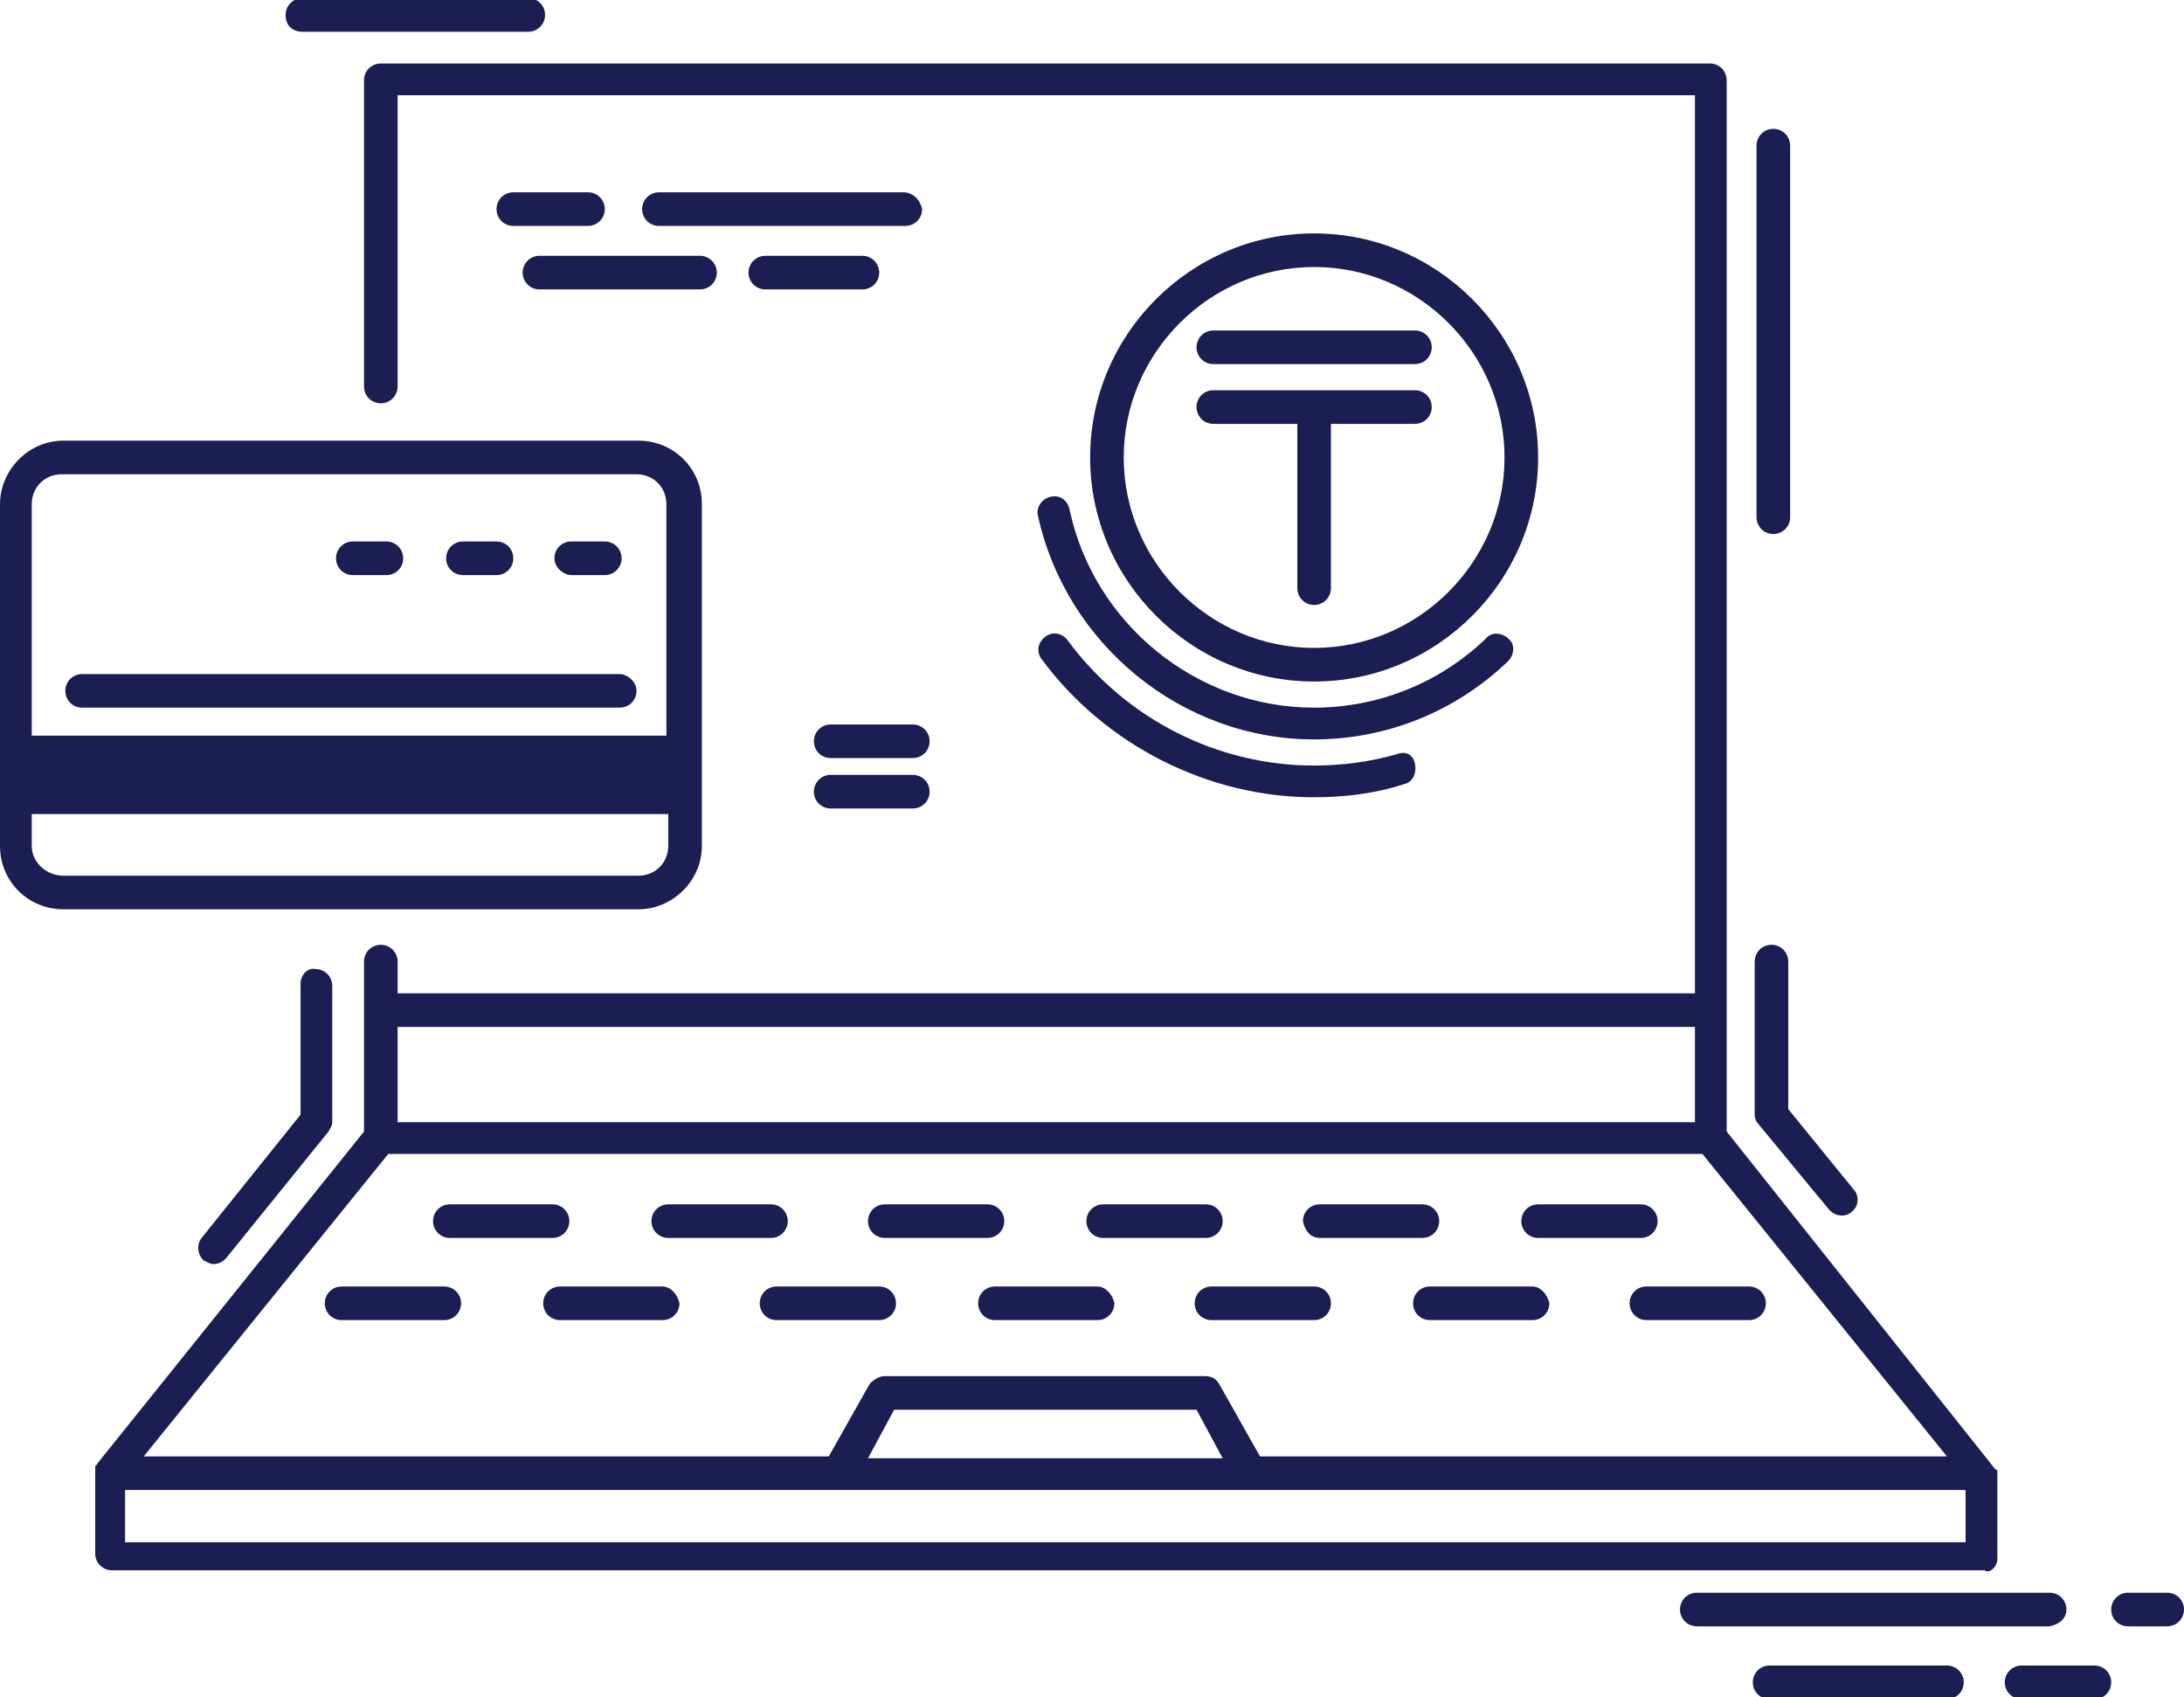 <?xml version="1.0" encoding="utf-8"?>
<!-- Generator: Adobe Illustrator 22.1.0, SVG Export Plug-In . SVG Version: 6.00 Build 0)  -->
<svg version="1.1" id="Слой_1" xmlns="http://www.w3.org/2000/svg" xmlns:xlink="http://www.w3.org/1999/xlink" x="0px" y="0px"
	 viewBox="0 0 117 90.9" style="enable-background:new 0 0 117 90.9;" xml:space="preserve">
<style type="text/css">
	.st0{clip-path:url(#SVGID_2_);fill:#1A1E52;}
</style>
<g>
	<defs>
		<rect id="SVGID_1_" width="117" height="90.9"/>
	</defs>
	<clipPath id="SVGID_2_">
		<use xlink:href="#SVGID_1_"  style="overflow:visible;"/>
	</clipPath>
	<path class="st0" d="M105.3,82.6H6.7v-2.8H45h22h38.3V82.6z M65.5,78.1h-19l1.4-2.6h16.2L65.5,78.1z M20.8,61.8h70.4l13.1,16.2
		H67.5l-2.2-3.9c-0.2-0.3-0.4-0.4-0.8-0.4H47.4c-0.3,0-0.6,0.2-0.8,0.4l-2.2,3.9H7.7L20.8,61.8z M21.3,55h69.5v5.1H21.3V55z
		 M107,83.5v-4.5c0,0,0,0,0,0c0,0,0-0.1,0-0.1c0,0,0,0,0,0c0,0,0-0.1,0-0.1c0,0,0,0,0,0c0,0,0-0.1-0.1-0.1c0,0,0,0,0,0c0,0,0,0,0,0
		L92.5,60.6V4.3c0-0.5-0.4-0.9-0.9-0.9H20.4c-0.5,0-0.9,0.4-0.9,0.9v16.4c0,0.5,0.4,0.9,0.9,0.9c0.5,0,0.9-0.4,0.9-0.9V5.1h69.5
		v48.1H21.3v-1.7c0-0.5-0.4-0.9-0.9-0.9c-0.5,0-0.9,0.4-0.9,0.9v9.1L5.2,78.4c0,0,0,0,0,0c0,0,0,0,0,0c0,0,0,0.1-0.1,0.1
		c0,0,0,0,0,0c0,0,0,0.1,0,0.1c0,0,0,0,0,0c0,0,0,0.1,0,0.1c0,0,0,0,0,0v4.5c0,0.5,0.4,0.9,0.9,0.9h100.3
		C106.6,84.3,107,83.9,107,83.5"/>
	<path class="st0" d="M95,28.6c0.5,0,0.9-0.4,0.9-0.9V7.8c0-0.5-0.4-0.9-0.9-0.9c-0.5,0-0.9,0.4-0.9,0.9v19.9
		C94.1,28.2,94.5,28.6,95,28.6"/>
	<path class="st0" d="M16.2,1.7h12.1c0.5,0,0.9-0.4,0.9-0.9c0-0.5-0.4-0.9-0.9-0.9H16.2c-0.5,0-0.9,0.4-0.9,0.9
		C15.3,1.4,15.7,1.7,16.2,1.7"/>
	<path class="st0" d="M16.1,52.7v7l-5.3,6.6c-0.3,0.4-0.2,0.9,0.1,1.2c0.2,0.1,0.4,0.2,0.5,0.2c0.3,0,0.5-0.1,0.7-0.3l5.5-6.8
		c0.1-0.2,0.2-0.3,0.2-0.5v-7.3c0-0.5-0.4-0.9-0.9-0.9C16.5,51.8,16.1,52.2,16.1,52.7"/>
	<path class="st0" d="M98,64.8c0.2,0.2,0.4,0.3,0.7,0.3c0.2,0,0.4-0.1,0.5-0.2c0.4-0.3,0.4-0.9,0.1-1.2l-3.5-4.3v-7.9
		c0-0.5-0.4-0.9-0.9-0.9c-0.5,0-0.9,0.4-0.9,0.9v8.2c0,0.2,0.1,0.4,0.2,0.5L98,64.8z"/>
	<path class="st0" d="M31.5,10.3h-4c-0.5,0-0.9,0.4-0.9,0.9c0,0.5,0.4,0.9,0.9,0.9h4c0.5,0,0.9-0.4,0.9-0.9
		C32.4,10.7,32,10.3,31.5,10.3"/>
	<path class="st0" d="M48.4,10.3H35.3c-0.5,0-0.9,0.4-0.9,0.9c0,0.5,0.4,0.9,0.9,0.9h13.2c0.5,0,0.9-0.4,0.9-0.9
		C49.3,10.7,48.9,10.3,48.4,10.3"/>
	<path class="st0" d="M65,22.7h4.5v8.8c0,0.5,0.4,0.9,0.9,0.9c0.5,0,0.9-0.4,0.9-0.9v-8.8h4.5c0.5,0,0.9-0.4,0.9-0.9
		c0-0.5-0.4-0.9-0.9-0.9H65c-0.5,0-0.9,0.4-0.9,0.9C64.1,22.3,64.5,22.7,65,22.7"/>
	<path class="st0" d="M65,19.5h10.8c0.5,0,0.9-0.4,0.9-0.9c0-0.5-0.4-0.9-0.9-0.9H65c-0.5,0-0.9,0.4-0.9,0.9
		C64.1,19.1,64.5,19.5,65,19.5"/>
	<path class="st0" d="M28,14.6c0,0.5,0.4,0.9,0.9,0.9h8.6c0.5,0,0.9-0.4,0.9-0.9c0-0.5-0.4-0.9-0.9-0.9h-8.6
		C28.4,13.7,28,14.1,28,14.6"/>
	<path class="st0" d="M47.1,14.6c0-0.5-0.4-0.9-0.9-0.9h-5.2c-0.5,0-0.9,0.4-0.9,0.9c0,0.5,0.4,0.9,0.9,0.9h5.2
		C46.7,15.5,47.1,15.1,47.1,14.6"/>
	<path class="st0" d="M24.1,66.3h5.5c0.5,0,0.9-0.4,0.9-0.9c0-0.5-0.4-0.9-0.9-0.9h-5.5c-0.5,0-0.9,0.4-0.9,0.9
		C23.2,65.9,23.6,66.3,24.1,66.3"/>
	<path class="st0" d="M35.8,66.3h5.5c0.5,0,0.9-0.4,0.9-0.9c0-0.5-0.4-0.9-0.9-0.9h-5.5c-0.5,0-0.9,0.4-0.9,0.9
		C34.9,65.9,35.3,66.3,35.8,66.3"/>
	<path class="st0" d="M47.4,66.3h5.5c0.5,0,0.9-0.4,0.9-0.9c0-0.5-0.4-0.9-0.9-0.9h-5.5c-0.5,0-0.9,0.4-0.9,0.9
		C46.5,65.9,46.9,66.3,47.4,66.3"/>
	<path class="st0" d="M59.1,66.3h5.5c0.5,0,0.9-0.4,0.9-0.9c0-0.5-0.4-0.9-0.9-0.9h-5.5c-0.5,0-0.9,0.4-0.9,0.9
		C58.2,65.9,58.6,66.3,59.1,66.3"/>
	<path class="st0" d="M70.7,66.3h5.5c0.5,0,0.9-0.4,0.9-0.9c0-0.5-0.4-0.9-0.9-0.9h-5.5c-0.5,0-0.9,0.4-0.9,0.9
		C69.9,65.9,70.2,66.3,70.7,66.3"/>
	<path class="st0" d="M82.4,66.3h5.5c0.5,0,0.9-0.4,0.9-0.9c0-0.5-0.4-0.9-0.9-0.9h-5.5c-0.5,0-0.9,0.4-0.9,0.9
		C81.5,65.9,81.9,66.3,82.4,66.3"/>
	<path class="st0" d="M35.5,68.9h-5.5c-0.5,0-0.9,0.4-0.9,0.9c0,0.5,0.4,0.9,0.9,0.9h5.5c0.5,0,0.9-0.4,0.9-0.9
		C36.3,69.3,35.9,68.9,35.5,68.9"/>
	<path class="st0" d="M23.8,68.9h-5.5c-0.5,0-0.9,0.4-0.9,0.9c0,0.5,0.4,0.9,0.9,0.9h5.5c0.5,0,0.9-0.4,0.9-0.9
		C24.7,69.3,24.3,68.9,23.8,68.9"/>
	<path class="st0" d="M48,69.8c0-0.5-0.4-0.9-0.9-0.9h-5.5c-0.5,0-0.9,0.4-0.9,0.9s0.4,0.9,0.9,0.9h5.5C47.6,70.7,48,70.3,48,69.8"
		/>
	<path class="st0" d="M58.8,68.9h-5.5c-0.5,0-0.9,0.4-0.9,0.9c0,0.5,0.4,0.9,0.9,0.9h5.5c0.5,0,0.9-0.4,0.9-0.9
		C59.6,69.3,59.2,68.9,58.8,68.9"/>
	<path class="st0" d="M70.4,68.9h-5.5c-0.5,0-0.9,0.4-0.9,0.9c0,0.5,0.4,0.9,0.9,0.9h5.5c0.5,0,0.9-0.4,0.9-0.9
		C71.3,69.3,70.9,68.9,70.4,68.9"/>
	<path class="st0" d="M82.1,68.9h-5.5c-0.5,0-0.9,0.4-0.9,0.9c0,0.5,0.4,0.9,0.9,0.9h5.5c0.5,0,0.9-0.4,0.9-0.9
		C82.9,69.3,82.5,68.9,82.1,68.9"/>
	<path class="st0" d="M87.3,69.8c0,0.5,0.4,0.9,0.9,0.9h5.5c0.5,0,0.9-0.4,0.9-0.9s-0.4-0.9-0.9-0.9h-5.5
		C87.7,68.9,87.3,69.3,87.3,69.8"/>
	<path class="st0" d="M1.7,45.3v-1.7h34.1v1.7c0,0.9-0.7,1.6-1.6,1.6H3.4C2.5,46.9,1.7,46.2,1.7,45.3 M1.7,27c0-0.9,0.7-1.6,1.6-1.6
		h30.8c0.9,0,1.6,0.7,1.6,1.6v12.4H1.7V27z M37.6,45.3V27c0-1.9-1.5-3.4-3.4-3.4H3.4C1.5,23.6,0,25.2,0,27v18.3
		c0,1.9,1.5,3.4,3.4,3.4h30.8C36,48.7,37.6,47.2,37.6,45.3"/>
	<path class="st0" d="M30.6,30.8h1.8c0.5,0,0.9-0.4,0.9-0.9s-0.4-0.9-0.9-0.9h-1.8c-0.5,0-0.9,0.4-0.9,0.9S30.2,30.8,30.6,30.8"/>
	<path class="st0" d="M24.8,30.8h1.8c0.5,0,0.9-0.4,0.9-0.9s-0.4-0.9-0.9-0.9h-1.8c-0.5,0-0.9,0.4-0.9,0.9S24.3,30.8,24.8,30.8"/>
	<path class="st0" d="M18.9,30.8h1.8c0.5,0,0.9-0.4,0.9-0.9s-0.4-0.9-0.9-0.9h-1.8c-0.5,0-0.9,0.4-0.9,0.9S18.4,30.8,18.9,30.8"/>
	<path class="st0" d="M33.2,36.1H4.4c-0.5,0-0.9,0.4-0.9,0.9s0.4,0.9,0.9,0.9h28.8c0.5,0,0.9-0.4,0.9-0.9S33.6,36.1,33.2,36.1"/>
	<path class="st0" d="M48.9,38.8h-4.4c-0.5,0-0.9,0.4-0.9,0.9s0.4,0.9,0.9,0.9h4.4c0.5,0,0.9-0.4,0.9-0.9S49.4,38.8,48.9,38.8"/>
	<path class="st0" d="M48.9,41.5h-4.4c-0.5,0-0.9,0.4-0.9,0.9s0.4,0.9,0.9,0.9h4.4c0.5,0,0.9-0.4,0.9-0.9S49.4,41.5,48.9,41.5"/>
	<path class="st0" d="M74.8,40.4c-1.4,0.4-2.9,0.6-4.4,0.6c-5.2,0-10.1-2.5-13.2-6.7c-0.3-0.4-0.8-0.5-1.2-0.2
		c-0.4,0.3-0.5,0.8-0.2,1.2c3.4,4.6,8.9,7.4,14.6,7.4c1.6,0,3.3-0.2,4.8-0.7c0.5-0.1,0.7-0.6,0.6-1.1S75.3,40.2,74.8,40.4"/>
	<path class="st0" d="M56.3,26.6c-0.5,0.1-0.8,0.6-0.7,1c1.5,6.9,7.7,12,14.8,12c3.9,0,7.6-1.5,10.4-4.2c0.3-0.3,0.4-0.9,0-1.2
		c-0.3-0.3-0.9-0.4-1.2,0c-2.5,2.4-5.8,3.7-9.2,3.7c-6.3,0-11.8-4.5-13.1-10.6C57.2,26.8,56.8,26.5,56.3,26.6"/>
	<path class="st0" d="M70.4,14.3c5.6,0,10.2,4.6,10.2,10.2c0,5.6-4.6,10.2-10.2,10.2c-5.6,0-10.2-4.6-10.2-10.2
		C60.2,18.9,64.8,14.3,70.4,14.3 M70.4,36.5c6.6,0,12-5.4,12-12c0-6.6-5.4-12-12-12s-12,5.4-12,12C58.4,31.1,63.8,36.5,70.4,36.5"/>
	<path class="st0" d="M110.7,86.2c0-0.5-0.4-0.9-0.9-0.9H90.9c-0.5,0-0.9,0.4-0.9,0.9c0,0.5,0.4,0.9,0.9,0.9h18.9
		C110.3,87,110.7,86.7,110.7,86.2"/>
	<path class="st0" d="M116.1,85.3H114c-0.5,0-0.9,0.4-0.9,0.9c0,0.5,0.4,0.9,0.9,0.9h2.1c0.5,0,0.9-0.4,0.9-0.9
		C117,85.7,116.6,85.3,116.1,85.3"/>
	<path class="st0" d="M104.3,89.2h-9.5c-0.5,0-0.9,0.4-0.9,0.9s0.4,0.9,0.9,0.9h9.5c0.5,0,0.9-0.4,0.9-0.9S104.8,89.2,104.3,89.2"/>
	<path class="st0" d="M112.2,89.2h-3.9c-0.5,0-0.9,0.4-0.9,0.9s0.4,0.9,0.9,0.9h3.9c0.5,0,0.9-0.4,0.9-0.9S112.7,89.2,112.2,89.2"/>
</g>
</svg>
